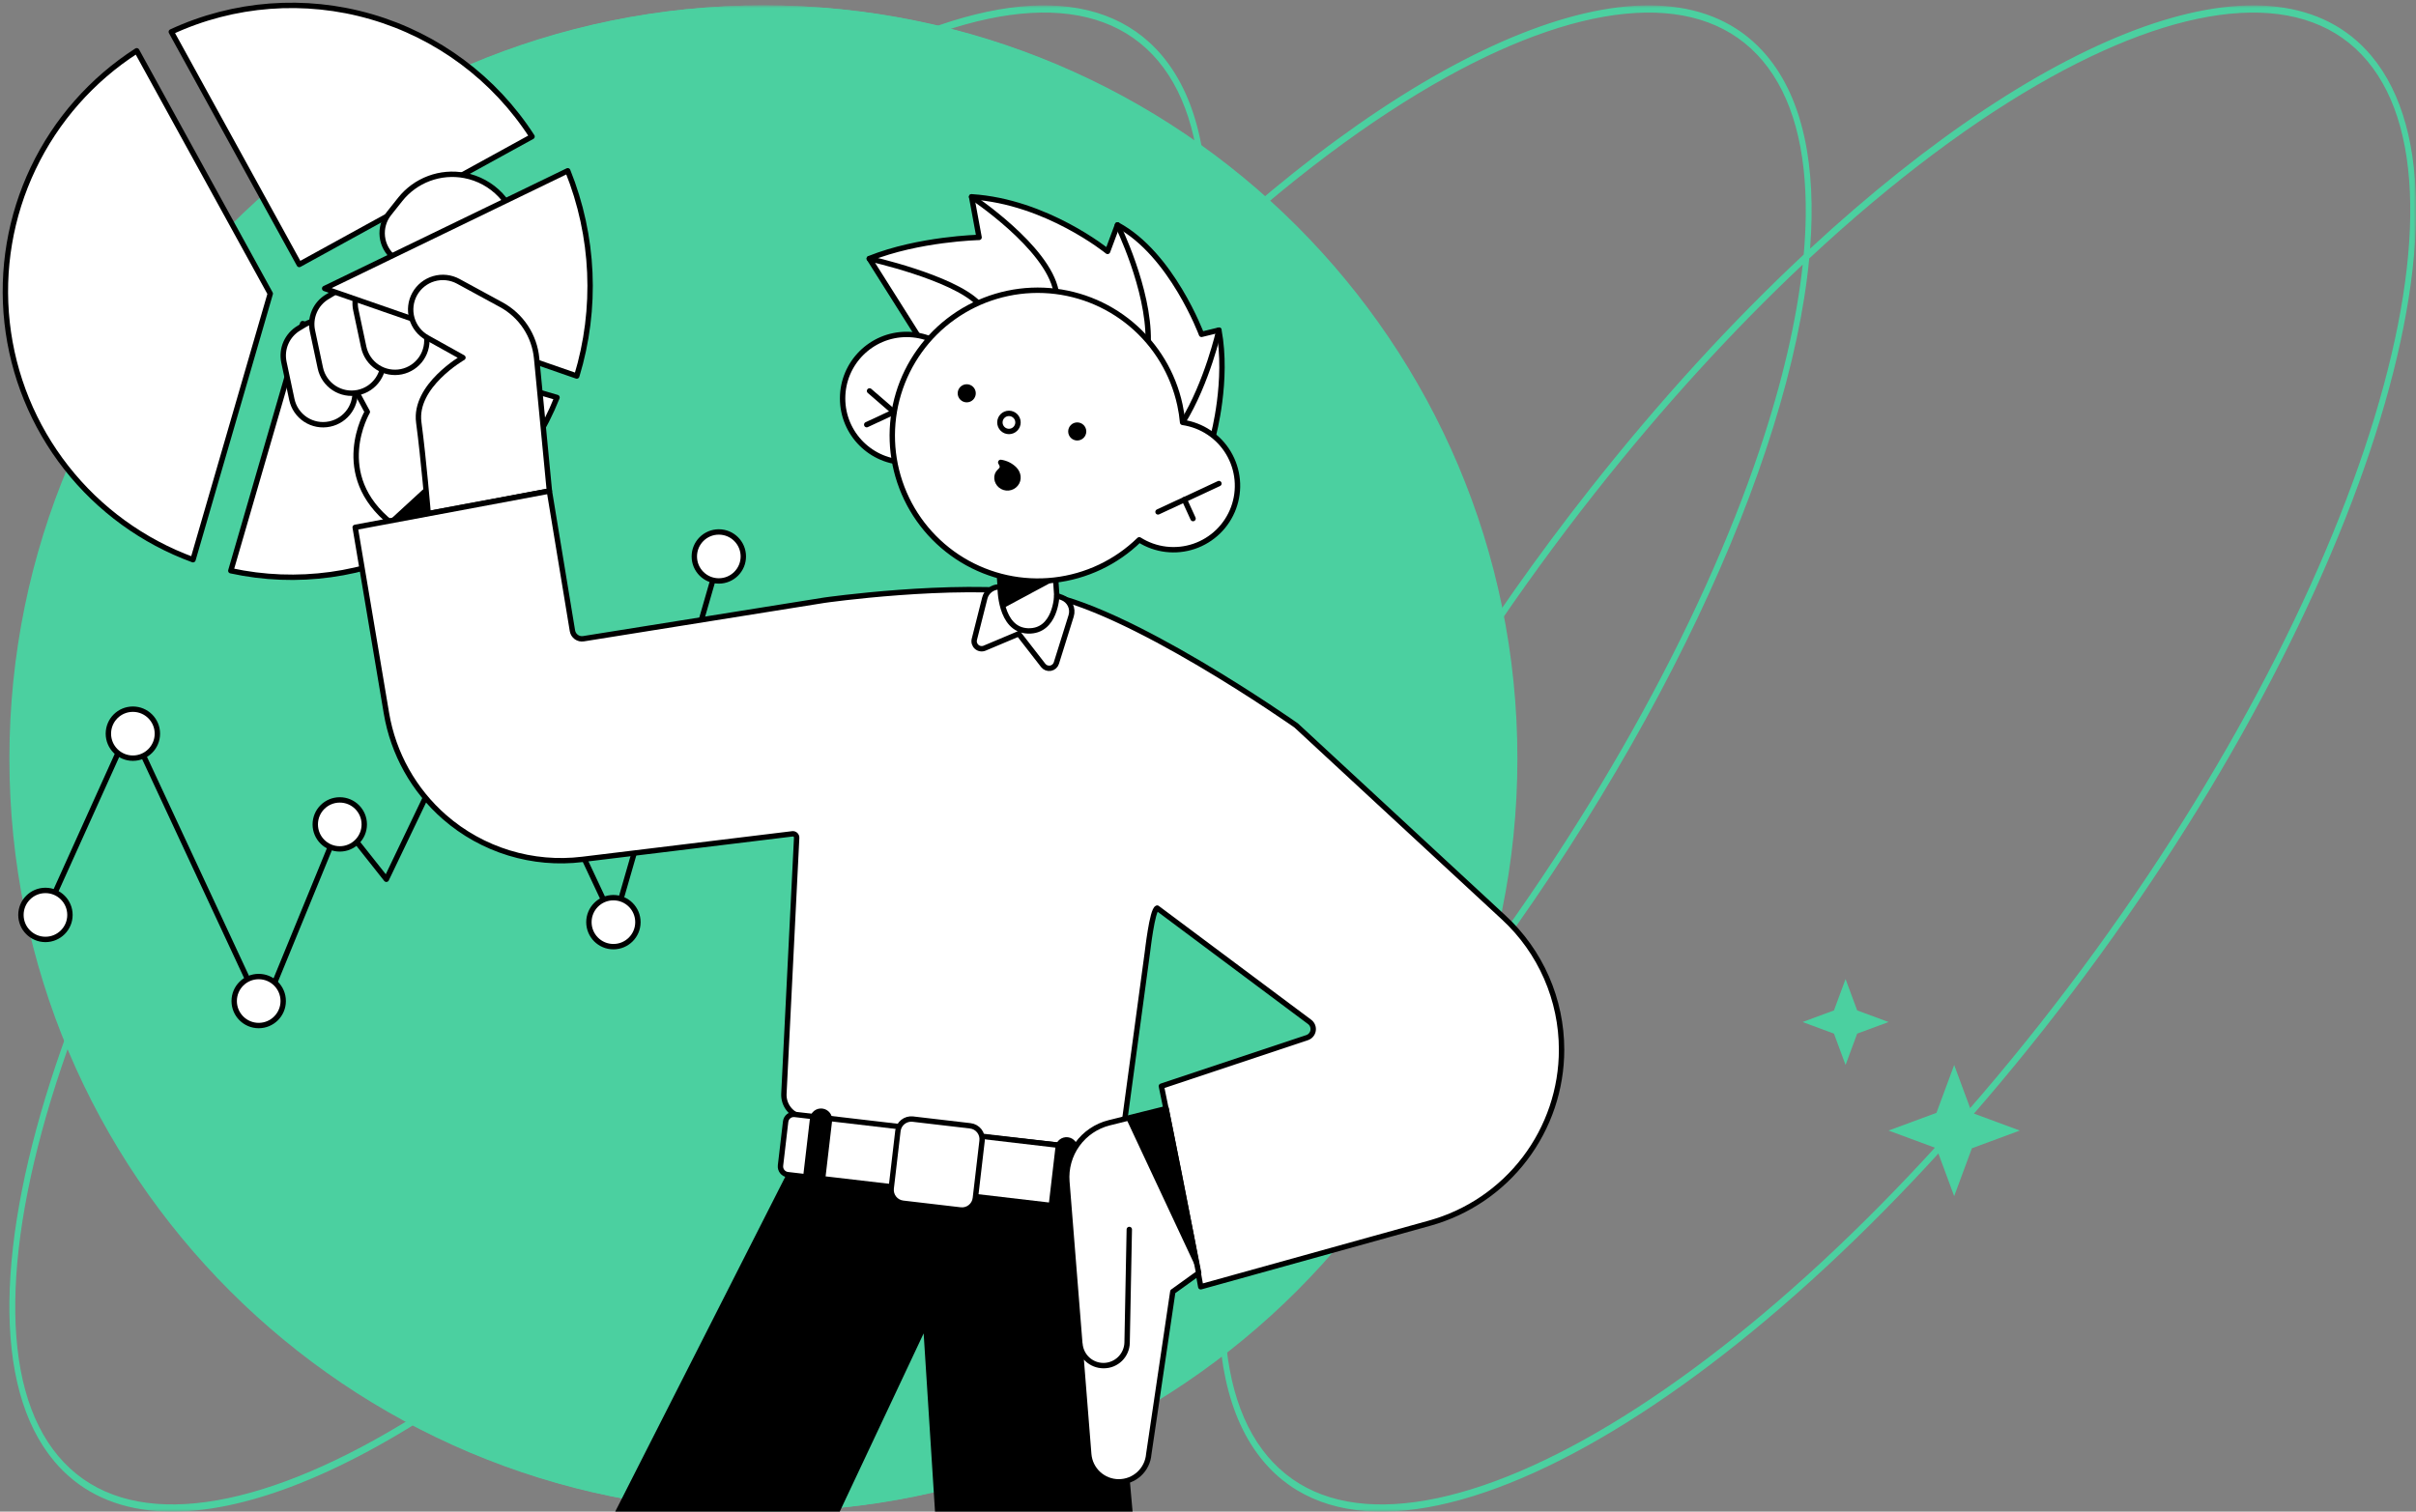 <svg width="449" height="281" viewBox="0 0 449 281" fill="none" xmlns="http://www.w3.org/2000/svg">
<rect x="0" y="0" width="449" height="281" fill="#808080" stroke="none"/>
<mask id="mask0_2269_3917" style="mask-type:alpha" maskUnits="userSpaceOnUse" x="1" y="1" width="448" height="280">
<path d="M1 1H449V281H1V1Z" fill="#D9D9D9"/>
</mask>
<g mask="url(#mask0_2269_3917)">
<path fill-rule="evenodd" clip-rule="evenodd" d="M381.184 14.322C367.108 22.12 351.799 33.539 336.235 48.047C332.633 85.918 307.356 140.746 267.556 191.244C254.574 207.717 241.168 222.306 227.932 234.681C227.711 237.148 227.584 239.538 227.554 241.844C227.391 254.238 230.008 264.087 235.54 270.68C241.072 277.272 249.159 280.182 259.228 279.593C269.299 279.004 281.243 274.916 294.3 267.683C320.408 253.219 350.757 226.297 379.116 190.312C407.477 154.327 428.41 116.182 439.348 83.64C444.819 67.365 447.766 52.558 447.929 40.161C448.093 27.767 445.475 17.918 439.943 11.325C434.412 4.732 426.324 1.823 416.255 2.412C406.184 3.001 394.241 7.089 381.184 14.322ZM440.697 10.369C422.889 -10.854 380.694 5.211 336.393 46.222C337.589 30.829 335.076 18.38 328.354 10.369C310.542 -10.859 268.333 5.218 224.021 46.249C225.221 30.842 222.71 18.383 215.984 10.366C192.7 -17.382 127.731 18.611 70.87 90.758C14.009 162.906 -13.211 243.887 10.072 271.634C27.884 292.861 70.094 276.784 114.406 235.753C113.205 251.161 115.716 263.619 122.443 271.636C140.251 292.86 182.446 276.794 226.747 235.784C225.551 251.176 228.064 263.626 234.786 271.636C258.069 299.384 323.039 263.392 379.899 191.244C436.76 119.097 463.981 38.116 440.697 10.369ZM115.591 234.65C115.368 237.129 115.24 239.528 115.21 241.844C115.047 254.238 117.664 264.087 123.196 270.68C128.728 277.272 136.815 280.182 146.884 279.593C156.956 279.004 168.9 274.916 181.956 267.683C196.032 259.884 211.34 248.465 226.905 233.958C230.507 196.087 255.785 141.259 295.584 90.761C308.566 74.288 321.972 59.699 335.208 47.324C335.429 44.857 335.556 42.467 335.586 40.161C335.749 27.767 333.132 17.918 327.6 11.325C322.068 4.732 313.981 1.823 303.912 2.412C293.841 3.001 281.897 7.089 268.84 14.322C254.756 22.125 239.437 33.554 223.863 48.075C220.249 85.945 194.975 140.757 155.186 191.242C142.212 207.702 128.817 222.282 115.591 234.65ZM222.651 49.21C221.541 59.539 218.83 71.157 214.635 83.637C203.695 116.179 182.763 154.324 154.403 190.309C141.739 206.378 128.678 220.641 115.775 232.793C116.885 222.463 119.597 210.846 123.792 198.365C134.73 165.823 155.663 127.678 184.023 91.693C196.688 75.624 209.748 61.362 222.651 49.21ZM222.835 47.352C209.609 59.721 196.213 74.3 183.241 90.761C143.451 141.246 118.177 196.058 114.564 233.927C98.989 248.448 83.67 259.877 69.586 267.681C56.529 274.913 44.586 279.001 34.514 279.59C24.445 280.18 16.358 277.27 10.826 270.678C5.294 264.084 2.676 254.236 2.84 241.842C3.003 229.445 5.951 214.638 11.422 198.362C22.36 165.82 43.292 127.676 71.653 91.691C100.013 55.706 130.362 28.784 156.47 14.32C169.527 7.086 181.471 2.999 191.542 2.41C201.611 1.821 209.698 4.729 215.23 11.322C220.762 17.915 223.379 27.764 223.216 40.158C223.186 42.474 223.058 44.874 222.835 47.352ZM236.135 198.365C231.936 210.859 229.223 222.486 228.115 232.824C241.028 220.665 254.099 206.394 266.773 190.312C295.134 154.327 316.067 116.182 327.005 83.64C331.204 71.147 333.917 59.518 335.025 49.181C322.112 61.34 309.041 75.612 296.367 91.693C268.006 127.678 247.073 165.823 236.135 198.365Z" fill="#4BD0A0"/>
<path d="M281.746 141C281.746 63.68 219.066 1 141.746 1C64.426 1 1.746 63.68 1.746 141C1.746 218.32 64.426 281 141.746 281C219.066 281 281.746 218.32 281.746 141Z" fill="#4BD0A0"/>
<path d="M282 141C282 63.68 219.32 1 142 1C64.68 1 2 63.68 2 141C2 218.32 64.68 281 142 281C219.32 281 282 218.32 282 141Z" fill="#4BD0A0"/>
<path d="M342.988 182L340.831 187.83L335 189.989L340.831 192.146L342.988 197.976L345.145 192.146L350.976 189.989L345.145 187.83L342.988 182Z" fill="#4BD0A0"/>
<path d="M363.173 197.973L359.88 206.872L350.98 210.165L359.88 213.458L363.173 222.357L366.466 213.458L375.365 210.165L366.466 206.872L363.173 197.973Z" fill="#4BD0A0"/>
</g>
<path d="M55.617 49.166L98.877 25.386C91.932 14.598 81.32 6.686 68.999 3.109C56.678 -0.469 43.478 0.53 31.836 5.921L55.617 49.166Z" fill="white" stroke="black" stroke-linecap="round" stroke-linejoin="round"/>
<path d="M50.225 54.586L25.408 9.438C17.087 14.787 10.424 22.352 6.169 31.282C1.913 40.212 0.235 50.152 1.322 59.984C2.409 69.817 6.218 79.15 12.322 86.935C18.425 94.72 26.579 100.647 35.868 104.049L50.225 54.586Z" fill="white" stroke="black" stroke-linecap="round" stroke-linejoin="round"/>
<path d="M56.245 60.152L42.895 106.098C55.177 108.772 68.01 107.003 79.111 101.105C90.212 95.208 98.861 85.563 103.519 73.888L56.245 60.152Z" fill="white" stroke="black" stroke-linecap="round" stroke-linejoin="round"/>
<path d="M8.445 169.876L24.153 135.081L48.83 188.078L63.319 152.747L71.799 163.453L91.282 122.77L114.141 171.485L133.735 103.496" stroke="black" stroke-linecap="round" stroke-linejoin="round"/>
<path d="M24.695 140.94C27.21 140.94 29.249 138.901 29.249 136.386C29.249 133.871 27.21 131.832 24.695 131.832C22.18 131.832 20.141 133.871 20.141 136.386C20.141 138.901 22.18 140.94 24.695 140.94Z" fill="white" stroke="black" stroke-linecap="round" stroke-linejoin="round"/>
<path d="M48.078 190.643C50.593 190.643 52.632 188.604 52.632 186.089C52.632 183.574 50.593 181.535 48.078 181.535C45.562 181.535 43.523 183.574 43.523 186.089C43.523 188.604 45.562 190.643 48.078 190.643Z" fill="white" stroke="black" stroke-linecap="round" stroke-linejoin="round"/>
<path d="M63.144 157.807C65.659 157.807 67.698 155.769 67.698 153.253C67.698 150.738 65.659 148.699 63.144 148.699C60.629 148.699 58.59 150.738 58.59 153.253C58.59 155.769 60.629 157.807 63.144 157.807Z" fill="white" stroke="black" stroke-linecap="round" stroke-linejoin="round"/>
<path d="M90.941 127.581C93.456 127.581 95.495 125.542 95.495 123.027C95.495 120.512 93.456 118.473 90.941 118.473C88.426 118.473 86.387 120.512 86.387 123.027C86.387 125.542 88.426 127.581 90.941 127.581Z" fill="white" stroke="black" stroke-linecap="round" stroke-linejoin="round"/>
<path d="M113.999 175.979C116.515 175.979 118.554 173.94 118.554 171.425C118.554 168.91 116.515 166.871 113.999 166.871C111.484 166.871 109.445 168.91 109.445 171.425C109.445 173.94 111.484 175.979 113.999 175.979Z" fill="white" stroke="black" stroke-linecap="round" stroke-linejoin="round"/>
<path d="M133.589 107.995C136.104 107.995 138.143 105.956 138.143 103.441C138.143 100.926 136.104 98.887 133.589 98.887C131.074 98.887 129.035 100.926 129.035 103.441C129.035 105.956 131.074 107.995 133.589 107.995Z" fill="white" stroke="black" stroke-linecap="round" stroke-linejoin="round"/>
<path d="M8.445 174.636C10.96 174.636 12.999 172.597 12.999 170.081C12.999 167.566 10.96 165.527 8.445 165.527C5.93 165.527 3.891 167.566 3.891 170.081C3.891 172.597 5.93 174.636 8.445 174.636Z" fill="white" stroke="black" stroke-linecap="round" stroke-linejoin="round"/>
<path d="M94.822 96.542L95.002 66.008L82.702 56.422L63.215 67.219L68.265 76.567C68.265 76.567 61.338 88.268 72.76 97.277L94.822 96.542Z" fill="white" stroke="black" stroke-linecap="round" stroke-linejoin="round"/>
<path d="M56.66 60.333L55.54 61.005C54.473 61.637 53.632 62.588 53.134 63.724C52.637 64.86 52.508 66.124 52.767 67.336L54.236 74.252C54.561 75.79 55.483 77.136 56.8 77.994C58.117 78.852 59.72 79.152 61.258 78.828C62.776 78.516 64.111 77.622 64.978 76.338C65.844 75.053 66.174 73.481 65.897 71.957L65.052 67.303L71.024 63.285L61.754 59.87C60.924 59.562 60.036 59.444 59.155 59.524C58.273 59.604 57.421 59.881 56.66 60.333V60.333Z" fill="white" stroke="black" stroke-linecap="round" stroke-linejoin="round"/>
<path d="M61.948 54.497L60.824 55.169C59.76 55.803 58.921 56.755 58.426 57.891C57.932 59.027 57.806 60.289 58.066 61.501L59.535 68.413C59.862 69.939 60.779 71.275 62.085 72.131C63.391 72.986 64.982 73.292 66.513 72.981V72.981C68.031 72.67 69.367 71.776 70.234 70.492C71.102 69.207 71.432 67.635 71.155 66.11L70.307 61.457L76.282 57.439L67.012 54.023C66.186 53.722 65.302 53.608 64.427 53.69C63.551 53.772 62.704 54.047 61.948 54.497V54.497Z" fill="white" stroke="black" stroke-linecap="round" stroke-linejoin="round"/>
<path d="M70.02 50.609L68.888 51.285C67.826 51.922 66.989 52.875 66.494 54.011C65.999 55.147 65.872 56.409 66.13 57.62L67.599 64.532C67.929 66.062 68.848 67.4 70.158 68.255C71.468 69.111 73.063 69.415 74.596 69.101V69.101C76.114 68.789 77.45 67.896 78.317 66.611C79.185 65.327 79.516 63.754 79.238 62.23L78.39 57.573L84.365 53.558L75.095 50.139C74.267 49.836 73.382 49.721 72.505 49.803C71.627 49.884 70.778 50.16 70.02 50.609Z" fill="white" stroke="black" stroke-linecap="round" stroke-linejoin="round"/>
<path d="M98.989 63.404L96.304 43.135C95.962 40.556 94.815 38.15 93.026 36.261C91.237 34.371 88.897 33.095 86.341 32.613V32.613C84.129 32.195 81.845 32.39 79.735 33.176C77.626 33.962 75.771 35.309 74.371 37.071L72.296 39.683C71.33 40.898 70.884 42.446 71.055 43.988C71.227 45.531 72.002 46.943 73.211 47.917C74.419 48.893 75.965 49.351 77.51 49.19C79.055 49.03 80.474 48.264 81.456 47.061L83.432 44.644L84.078 59.309L98.989 63.404Z" fill="white" stroke="black" stroke-linecap="round" stroke-linejoin="round"/>
<path d="M107.188 69.901C111 57.364 110.408 43.9 105.51 31.746L60.336 53.628L107.188 69.901Z" fill="white" stroke="black" stroke-linecap="round" stroke-linejoin="round"/>
<path d="M102.101 91.264L99.728 66.587C99.53 64.52 98.828 62.534 97.684 60.801C96.54 59.069 94.988 57.643 93.165 56.649L85.151 52.289C83.765 51.541 82.14 51.369 80.628 51.81C79.115 52.252 77.838 53.271 77.072 54.647V54.647C76.302 56.035 76.115 57.671 76.551 59.196C76.987 60.721 78.01 62.011 79.396 62.782L86.037 66.481C86.037 66.481 76.914 71.7 77.825 78.52C78.735 85.34 79.576 95.473 79.576 95.473L102.101 91.264Z" fill="white" stroke="black" stroke-linecap="round" stroke-linejoin="round"/>
<path d="M151.43 207.938L114.336 281.002H156.061L171.655 247.871L173.767 281.002H210.483L204.493 213.722L151.43 207.938Z" fill="black"/>
<path d="M153.219 111.573C153.219 111.573 176.82 108.202 192.902 110.277C208.985 112.352 240.886 134.858 240.886 134.858L279.475 170.575C282.86 173.707 285.562 177.506 287.409 181.732C289.257 185.959 290.21 190.521 290.21 195.134C290.21 202.446 287.815 209.557 283.391 215.379C278.967 221.201 272.758 225.413 265.713 227.373L223.154 239.206C223.154 239.206 220.951 226.667 215.838 201.917L242.91 192.893C243.197 192.797 243.454 192.625 243.651 192.395C243.849 192.164 243.98 191.885 244.031 191.586C244.082 191.287 244.05 190.98 243.94 190.697C243.83 190.414 243.645 190.167 243.405 189.981L215.056 168.808C214.112 169.142 213.271 176.888 213.22 177.152L208.721 210.412C208.583 211.406 208.064 212.308 207.272 212.925C206.481 213.542 205.48 213.826 204.482 213.718L149.143 207.687C148.136 207.502 147.231 206.959 146.595 206.158C145.959 205.357 145.635 204.353 145.683 203.331L148.055 155.741C148.06 155.638 148.043 155.536 148.004 155.44C147.966 155.345 147.907 155.26 147.831 155.19C147.756 155.12 147.667 155.067 147.569 155.035C147.471 155.004 147.368 154.994 147.266 155.006L108.222 159.759C103.644 160.319 98.999 159.91 94.59 158.558C90.18 157.207 86.104 154.943 82.627 151.914C76.899 146.916 73.08 140.088 71.818 132.592L66.008 98.032L102.099 91.285L106.385 117.266C106.464 117.732 106.724 118.149 107.108 118.424C107.493 118.7 107.971 118.811 108.438 118.735L153.219 111.573Z" fill="white" stroke="black" stroke-linecap="round" stroke-linejoin="round"/>
<path d="M190.354 98.009L190.35 98.009C187.49 98.198 185.325 100.67 185.514 103.53L186.154 113.216C186.343 116.075 188.814 118.241 191.674 118.052L191.678 118.051C194.538 117.862 196.703 115.391 196.514 112.531L195.874 102.845C195.685 99.985 193.214 97.82 190.354 98.009Z" fill="white" stroke="black" stroke-linecap="round" stroke-linejoin="round"/>
<path d="M225.477 80.978C225.477 80.978 228.276 70.716 226.524 61.369L223.295 62.155C223.295 62.155 217.761 47.237 207.675 41.812L205.839 46.733C205.839 46.733 194.487 37.46 180.567 36.586L181.959 44.133C181.959 44.133 170.765 44.379 161.543 48.07L170.541 62.324L207.172 83.122L225.477 80.978Z" fill="white" stroke="black" stroke-linecap="round" stroke-linejoin="round"/>
<path d="M161.555 48.094C161.555 48.094 176.873 51.491 181.754 56.313" stroke="black" stroke-linecap="round" stroke-linejoin="round"/>
<path d="M180.574 36.586C180.574 36.586 194.688 45.922 196.26 54.13" stroke="black" stroke-linecap="round" stroke-linejoin="round"/>
<path d="M207.676 41.816C207.676 41.816 213.552 53.709 213.387 63.382" stroke="black" stroke-linecap="round" stroke-linejoin="round"/>
<path d="M226.532 61.375C226.532 61.375 224.38 71.067 219.785 78.523" stroke="black" stroke-linecap="round" stroke-linejoin="round"/>
<path d="M168.49 85.96C175.059 85.96 180.385 80.634 180.385 74.064C180.385 67.494 175.059 62.168 168.49 62.168C161.92 62.168 156.594 67.494 156.594 74.064C156.594 80.634 161.92 85.96 168.49 85.96Z" fill="white" stroke="black" stroke-linecap="round" stroke-linejoin="round"/>
<path d="M219.781 78.522C219.68 77.435 219.515 76.354 219.285 75.287C218.022 69.428 214.847 64.156 210.26 60.298C205.673 56.44 199.934 54.216 193.946 53.975C187.957 53.734 182.058 55.49 177.176 58.967C172.294 62.443 168.706 67.444 166.976 73.182C165.245 78.92 165.47 85.07 167.616 90.667C169.762 96.263 173.706 100.987 178.83 104.097C183.953 107.207 189.964 108.527 195.919 107.848C201.874 107.17 207.435 104.532 211.727 100.349C213.226 101.297 214.917 101.899 216.678 102.109C218.439 102.319 220.224 102.133 221.904 101.564C223.584 100.995 225.115 100.058 226.386 98.821C227.657 97.584 228.635 96.079 229.249 94.415C229.863 92.751 230.097 90.972 229.934 89.206C229.771 87.44 229.216 85.733 228.308 84.209C227.401 82.685 226.164 81.384 224.689 80.4C223.213 79.416 221.537 78.775 219.781 78.522Z" fill="white" stroke="black" stroke-linecap="round" stroke-linejoin="round"/>
<path d="M226.53 89.891L215.211 95.161" stroke="black" stroke-linecap="round" stroke-linejoin="round"/>
<path d="M161.599 72.672L166.128 76.587L161.074 78.941" stroke="black" stroke-linecap="round" stroke-linejoin="round"/>
<path d="M221.722 96.401L220.117 92.879" stroke="black" stroke-linecap="round" stroke-linejoin="round"/>
<path d="M179.663 74.794C180.592 74.794 181.345 74.041 181.345 73.112C181.345 72.183 180.592 71.43 179.663 71.43C178.734 71.43 177.98 72.183 177.98 73.112C177.98 74.041 178.734 74.794 179.663 74.794Z" fill="black"/>
<path d="M200.198 81.888C201.127 81.888 201.88 81.135 201.88 80.206C201.88 79.276 201.127 78.523 200.198 78.523C199.269 78.523 198.516 79.276 198.516 80.206C198.516 81.135 199.269 81.888 200.198 81.888Z" fill="black"/>
<path d="M187.506 80.208C188.435 80.208 189.188 79.455 189.188 78.526C189.188 77.597 188.435 76.844 187.506 76.844C186.577 76.844 185.824 77.597 185.824 78.526C185.824 79.455 186.577 80.208 187.506 80.208Z" fill="white" stroke="black" stroke-linecap="round" stroke-linejoin="round"/>
<path d="M188.754 89.986C188.588 90.186 188.384 90.352 188.154 90.473C187.924 90.594 187.673 90.669 187.414 90.694C187.155 90.718 186.894 90.691 186.646 90.614C186.397 90.537 186.166 90.413 185.966 90.247C185.191 89.604 184.975 88.359 185.794 87.628C186.308 87.173 186.499 86.747 185.977 85.957C186.925 86.094 187.806 86.527 188.493 87.195C189.272 87.966 189.455 89.145 188.754 89.986Z" fill="black" stroke="black" stroke-linecap="round" stroke-linejoin="round"/>
<path d="M186.154 113.219L196.202 107.82C196.202 107.82 192.236 108.706 185.75 107.086L186.154 113.219Z" fill="black"/>
<path d="M185.873 109.102H185.694C185.079 109.101 184.482 109.305 183.997 109.683C183.512 110.06 183.167 110.588 183.016 111.184L181.077 118.856C181.014 119.109 181.022 119.374 181.101 119.622C181.18 119.87 181.326 120.091 181.524 120.26C181.721 120.43 181.962 120.541 182.219 120.582C182.476 120.623 182.739 120.591 182.979 120.491L189.315 117.824L193.876 123.7C194.033 123.903 194.243 124.058 194.482 124.149C194.721 124.241 194.981 124.265 195.233 124.22C195.485 124.175 195.719 124.061 195.911 123.892C196.103 123.723 196.246 123.504 196.322 123.26L199.062 114.497C199.273 113.825 199.219 113.097 198.911 112.464C198.603 111.83 198.064 111.338 197.406 111.088L196.396 110.721C196.396 110.721 196.205 117.472 191.019 117.284C185.752 117.082 185.873 109.102 185.873 109.102Z" fill="white" stroke="black" stroke-linecap="round" stroke-linejoin="round"/>
<path d="M203.691 213.713L147.705 207.166C146.865 207.068 146.104 207.669 146.006 208.509L145.052 216.662C144.954 217.502 145.555 218.263 146.396 218.361L202.382 224.909C203.222 225.007 203.983 224.405 204.081 223.565L205.035 215.412C205.133 214.572 204.532 213.812 203.691 213.713Z" fill="white" stroke="black" stroke-linecap="round" stroke-linejoin="round"/>
<path d="M154.64 208.374C154.773 207.238 153.959 206.209 152.823 206.077C151.687 205.944 150.658 206.757 150.525 207.893L149.177 219.42C149.044 220.557 149.858 221.585 150.994 221.718C152.13 221.851 153.159 221.038 153.292 219.902L154.64 208.374Z" fill="black"/>
<path d="M200.269 213.707C200.402 212.57 199.588 211.541 198.452 211.409C197.316 211.276 196.287 212.089 196.154 213.225L194.806 224.752C194.673 225.889 195.486 226.918 196.623 227.05C197.759 227.183 198.788 226.37 198.921 225.234L200.269 213.707Z" fill="black"/>
<path d="M180.322 209.285L169.648 208.037C168.276 207.876 167.034 208.858 166.874 210.23L165.625 220.904C165.465 222.276 166.447 223.518 167.819 223.678L178.493 224.927C179.865 225.087 181.107 224.105 181.267 222.733L182.515 212.059C182.676 210.687 181.694 209.445 180.322 209.285Z" fill="white" stroke="black" stroke-linecap="round" stroke-linejoin="round"/>
<path d="M216.72 206.086L206.142 208.719C203.748 209.316 201.643 210.743 200.202 212.747C198.761 214.75 198.079 217.2 198.275 219.66L200.685 249.82C200.776 250.919 201.277 251.943 202.086 252.691C202.896 253.438 203.957 253.856 205.059 253.86V253.86C206.209 253.86 207.315 253.411 208.138 252.607C208.962 251.804 209.438 250.71 209.466 249.559L209.874 228.552L209.466 249.626C209.444 250.756 208.979 251.833 208.172 252.625C207.364 253.417 206.278 253.86 205.147 253.86H205.07C203.967 253.86 202.905 253.444 202.096 252.695C201.286 251.946 200.789 250.92 200.703 249.82V249.82L202.337 270.328C202.452 271.729 203.089 273.036 204.123 273.989C205.156 274.941 206.51 275.47 207.916 275.47V275.47C209.321 275.47 210.675 274.941 211.708 273.988C212.741 273.036 213.378 271.729 213.491 270.328L217.961 240.106L222.765 236.65L216.72 206.086Z" fill="white" stroke="black" stroke-linecap="round" stroke-linejoin="round"/>
<path d="M222.739 236.665L209.293 207.933L216.715 206.086L222.739 236.665Z" fill="black"/>
<path d="M72.242 96.845L79.095 90.543L79.576 95.475L72.242 96.845Z" fill="black"/>
</svg>
